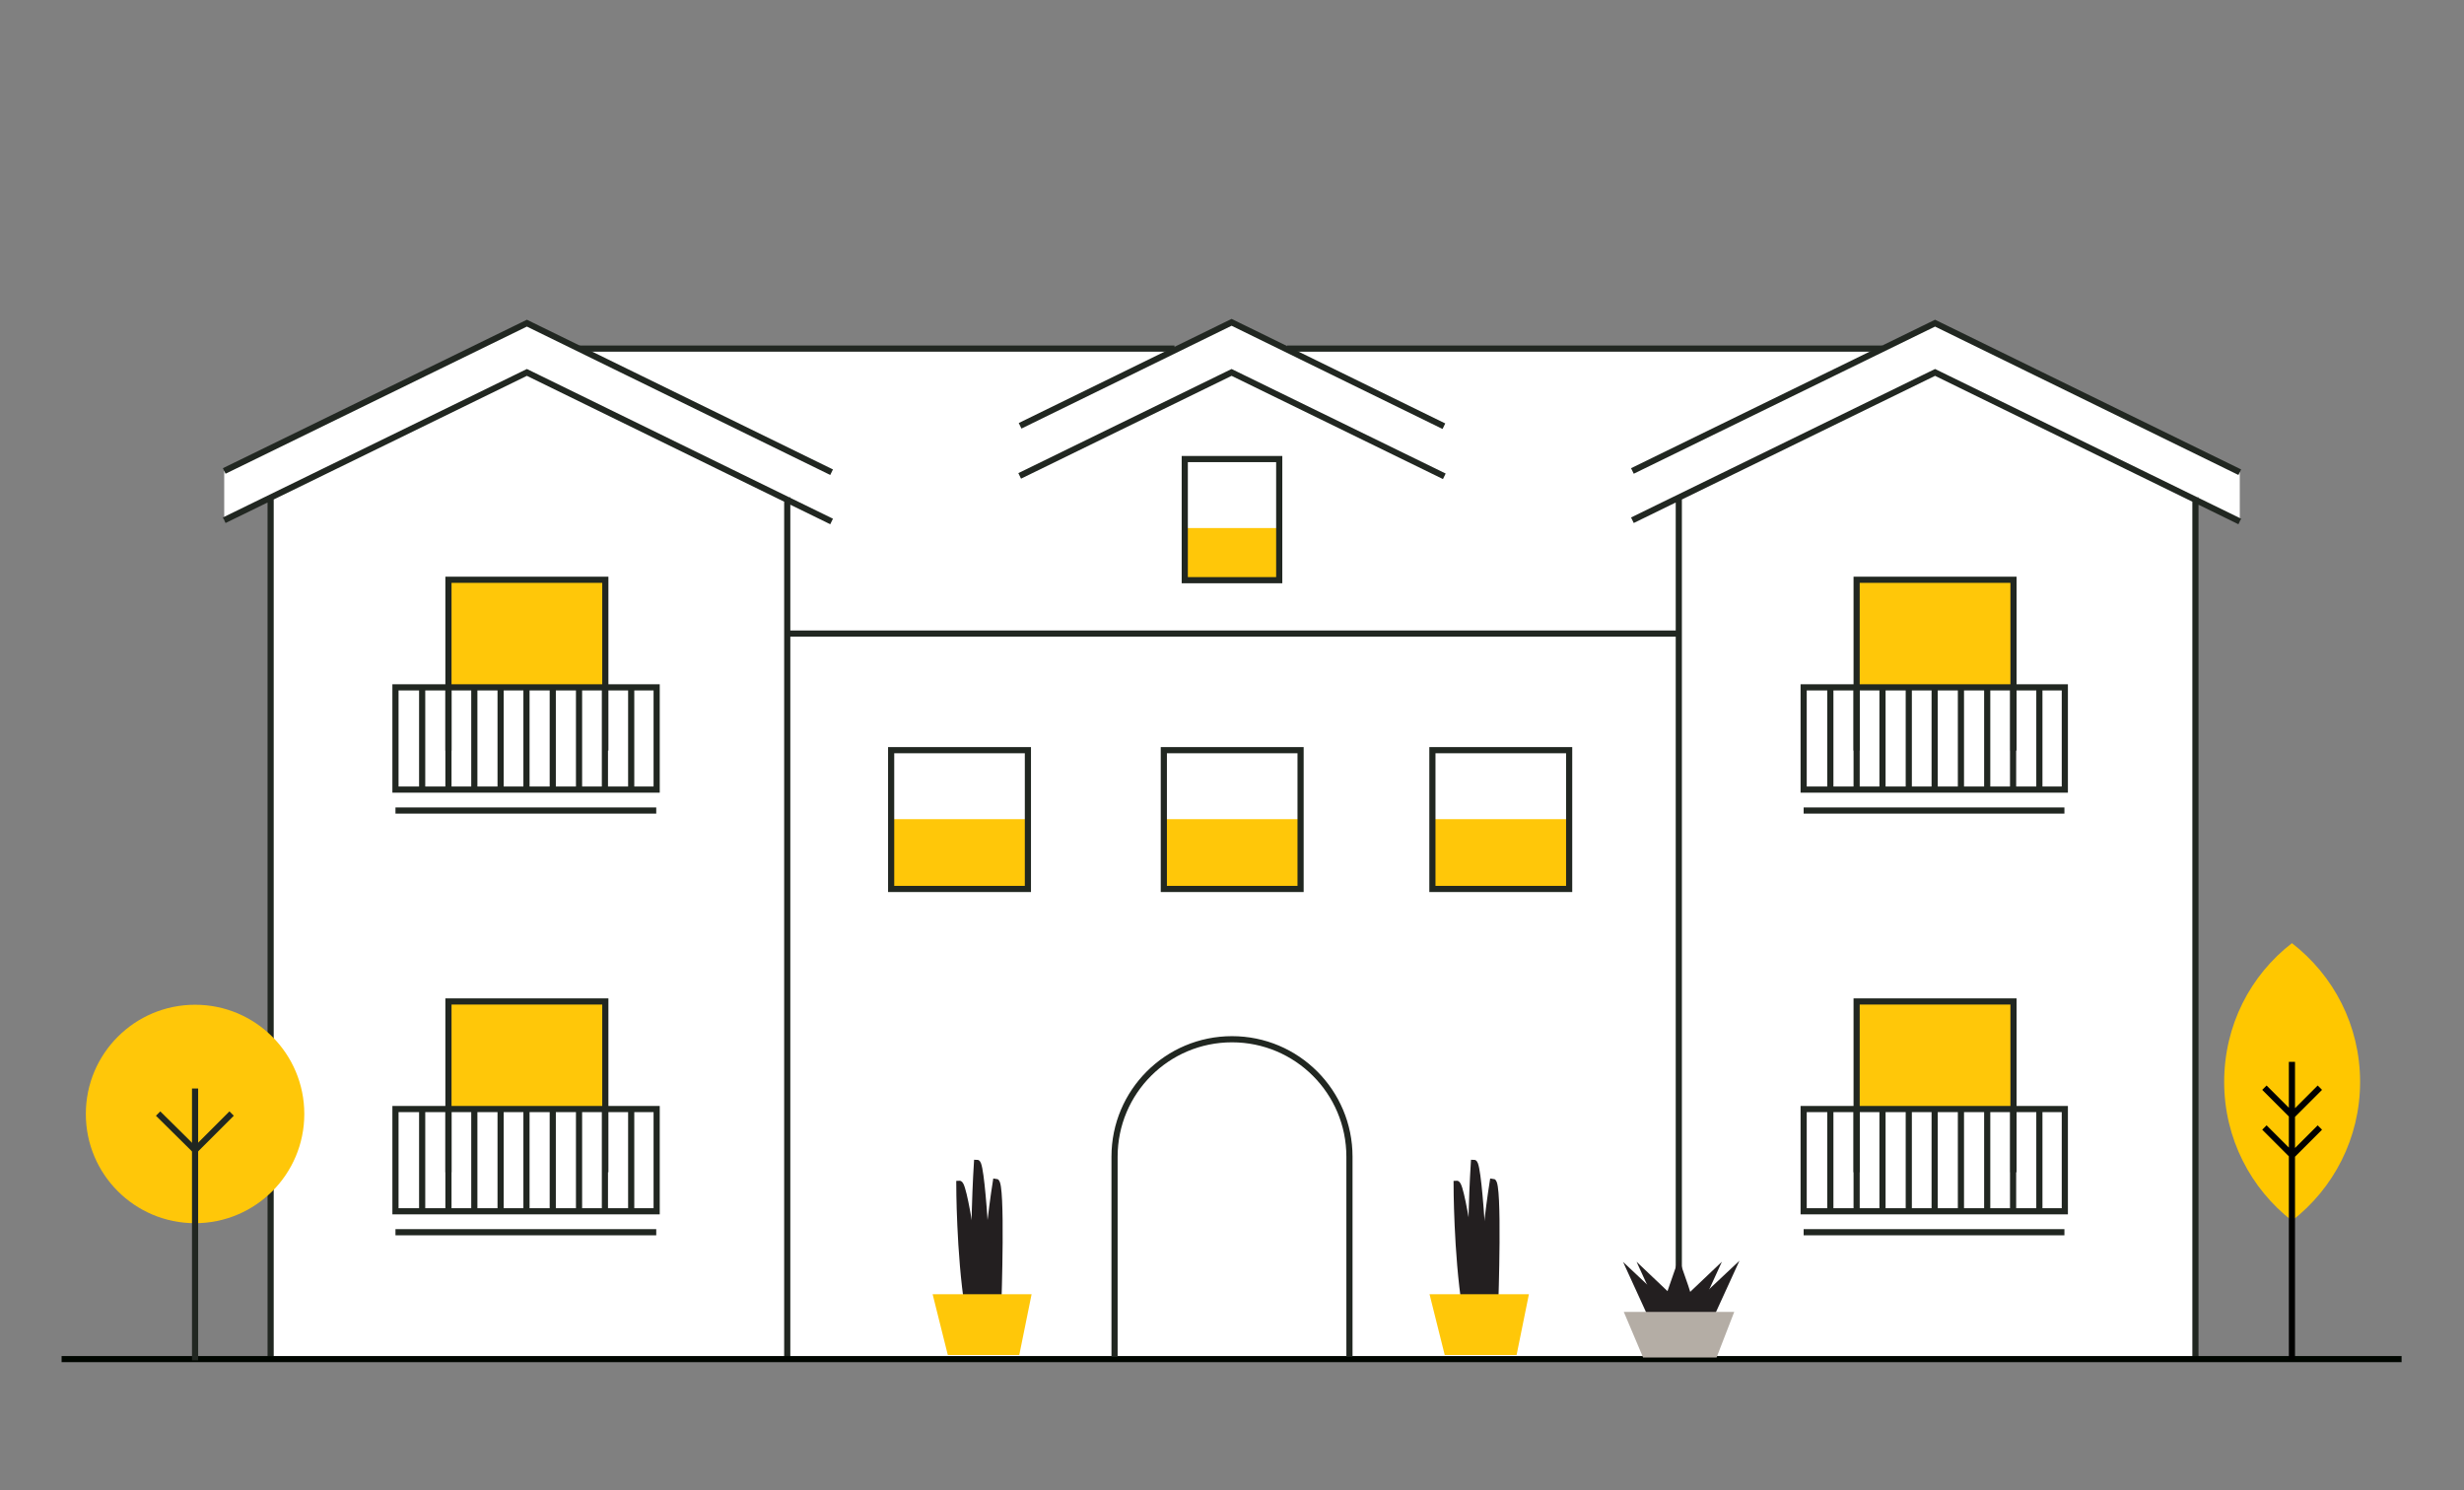 <?xml version="1.0" encoding="utf-8"?>
<!-- Generator: Adobe Illustrator 26.0.3, SVG Export Plug-In . SVG Version: 6.00 Build 0)  -->
<svg version="1.1" id="Layer_1" xmlns="http://www.w3.org/2000/svg" xmlns:xlink="http://www.w3.org/1999/xlink" x="0px" y="0px"
	 width="600px" height="363px" viewBox="0 0 600 363" style="enable-background:new 0 0 600 363;" xml:space="preserve">
<rect x="0" y="0" width="600" height="363" fill="#808080" stroke="none"/>
<style type="text/css">
	.st0{fill:#FFFFFF;}
	.st1{fill:#231F20;}
	.st2{fill:none;stroke:#231F20;stroke-width:1.5;stroke-miterlimit:10;}
	.st3{fill:#FFC709;}
	.st4{fill:none;stroke:#212721;stroke-width:1.5;stroke-miterlimit:10;}
	.st5{fill:none;stroke:#000600;stroke-width:1.5;stroke-miterlimit:1;}
	.st6{fill:#B4ADA5;}
	.st7{fill:#FFC700;}
	.st8{fill:none;stroke:#000000;stroke-width:1.5;stroke-miterlimit:10;}
</style>
<g>
	<g>
		<polygon class="st0" points="534.3,331.5 535.2,121.4 545.4,127 545.4,115 471.2,78.7 457.2,85 314.3,85.5 299.9,78.5 285.9,85.3 
			142.2,84.9 128.3,78.7 54.6,114.7 54.6,126.7 65.9,121.4 66.5,331.1 		"/>
	</g>
</g>
<g>
	<g>
		<path class="st1" d="M364.1,317.4c0,0,1-29.5-0.6-29.6c0,0-2.7,16.7-2.7,30.1"/>
		<path class="st2" d="M364.1,317.4c0,0,1-29.5-0.6-29.6c0,0-2.7,16.7-2.7,30.1"/>
		<path class="st1" d="M361.9,317.6c0,0-1.5-34.4-3-34.4c0,0-1.3,19.7-0.2,35.3"/>
		<path class="st2" d="M361.9,317.6c0,0-1.5-34.4-3-34.4c0,0-1.3,19.7-0.2,35.3"/>
		<path class="st1" d="M360,317.6c0,0-3.8-29.4-5.3-29.3c0,0,0,16.9,2.1,30.2"/>
		<path class="st2" d="M360,317.6c0,0-3.8-29.4-5.3-29.3c0,0,0,16.9,2.1,30.2"/>
	</g>
	<polygon class="st3" points="372.3,315.2 348.1,315.2 351.8,330 369.3,330 	"/>
</g>
<g>
	<g>
		<path class="st1" d="M243.1,317.4c0,0,1-29.5-0.6-29.6c0,0-2.7,16.7-2.7,30.1"/>
		<path class="st2" d="M243.1,317.4c0,0,1-29.5-0.6-29.6c0,0-2.7,16.7-2.7,30.1"/>
		<path class="st1" d="M240.9,317.6c0,0-1.5-34.4-3-34.4c0,0-1.3,19.7-0.2,35.3"/>
		<path class="st2" d="M240.9,317.6c0,0-1.5-34.4-3-34.4c0,0-1.3,19.7-0.2,35.3"/>
		<path class="st1" d="M238.9,317.6c0,0-3.8-29.4-5.3-29.3c0,0,0,16.9,2.1,30.2"/>
		<path class="st2" d="M238.9,317.6c0,0-3.8-29.4-5.3-29.3c0,0,0,16.9,2.1,30.2"/>
	</g>
	<polygon class="st3" points="251.2,315.2 227.1,315.2 230.8,330 248.2,330 	"/>
</g>
<g>
	<g>
		<rect x="109" y="141.2" class="st3" width="38.2" height="26.2"/>
		<path class="st4" d="M191.7,121.1v209.7 M65.9,330.4V121.1 M202.5,127l-74.2-36.3l-73.7,36 M202.5,115l-74.2-36.3l-73.7,36"/>
		<line class="st4" x1="159.8" y1="197.4" x2="96.3" y2="197.4"/>
		<g>
			<polyline class="st4" points="147.4,182.8 147.4,141.2 109.2,141.2 109.2,182.8 			"/>
		</g>
		<rect x="96.3" y="167.4" class="st4" width="63.6" height="24.9"/>
		<line class="st4" x1="102.8" y1="192.3" x2="102.8" y2="167.4"/>
		<line class="st4" x1="109.2" y1="192.3" x2="109.2" y2="167.4"/>
		<line class="st4" x1="115.5" y1="192.3" x2="115.5" y2="167.4"/>
		<line class="st4" x1="121.9" y1="192.3" x2="121.9" y2="167.4"/>
		<line class="st4" x1="128.2" y1="192.3" x2="128.2" y2="167.4"/>
		<line class="st4" x1="134.6" y1="192.3" x2="134.6" y2="167.4"/>
		<line class="st4" x1="141" y1="192.3" x2="141" y2="167.4"/>
		<line class="st4" x1="147.3" y1="192.3" x2="147.3" y2="167.4"/>
		<line class="st4" x1="153.7" y1="192.3" x2="153.7" y2="167.4"/>
		<rect x="109" y="243.9" class="st3" width="38.2" height="26.2"/>
		<line class="st4" x1="159.8" y1="300.1" x2="96.3" y2="300.1"/>
		<g>
			<polyline class="st4" points="147.4,285.5 147.4,243.9 109.2,243.9 109.2,285.5 			"/>
		</g>
		<rect x="96.3" y="270.1" class="st4" width="63.6" height="24.9"/>
		<line class="st4" x1="102.8" y1="295" x2="102.8" y2="270.1"/>
		<line class="st4" x1="109.2" y1="295" x2="109.2" y2="270.1"/>
		<line class="st4" x1="115.5" y1="295" x2="115.5" y2="270.1"/>
		<line class="st4" x1="121.9" y1="295" x2="121.9" y2="270.1"/>
		<line class="st4" x1="128.2" y1="295" x2="128.2" y2="270.1"/>
		<line class="st4" x1="134.6" y1="295" x2="134.6" y2="270.1"/>
		<line class="st4" x1="141" y1="295" x2="141" y2="270.1"/>
		<line class="st4" x1="147.3" y1="295" x2="147.3" y2="270.1"/>
		<line class="st4" x1="153.7" y1="295" x2="153.7" y2="270.1"/>
	</g>
	<g>
		<rect x="451.9" y="141.2" class="st3" width="38.2" height="26.2"/>
		<path class="st4" d="M534.6,121.1v209.7 M408.8,330.4V121.1 M545.4,127l-74.2-36.3l-73.7,36 M545.4,115l-74.2-36.3l-73.7,36"/>
		<line class="st4" x1="502.7" y1="197.4" x2="439.2" y2="197.4"/>
		<g>
			<polyline class="st4" points="490.3,182.8 490.3,141.2 452.1,141.2 452.1,182.8 			"/>
		</g>
		<rect x="439.2" y="167.4" class="st4" width="63.6" height="24.9"/>
		<line class="st4" x1="445.7" y1="192.3" x2="445.7" y2="167.4"/>
		<line class="st4" x1="452.1" y1="192.3" x2="452.1" y2="167.4"/>
		<line class="st4" x1="458.4" y1="192.3" x2="458.4" y2="167.4"/>
		<line class="st4" x1="464.8" y1="192.3" x2="464.8" y2="167.4"/>
		<line class="st4" x1="471.1" y1="192.3" x2="471.1" y2="167.4"/>
		<line class="st4" x1="477.5" y1="192.3" x2="477.5" y2="167.4"/>
		<line class="st4" x1="483.9" y1="192.3" x2="483.9" y2="167.4"/>
		<line class="st4" x1="490.2" y1="192.3" x2="490.2" y2="167.4"/>
		<line class="st4" x1="496.6" y1="192.3" x2="496.6" y2="167.4"/>
		<rect x="451.9" y="243.9" class="st3" width="38.2" height="26.2"/>
		<line class="st4" x1="502.7" y1="300.1" x2="439.2" y2="300.1"/>
		<g>
			<polyline class="st4" points="490.3,285.5 490.3,243.9 452.1,243.9 452.1,285.5 			"/>
		</g>
		<rect x="439.2" y="270.1" class="st4" width="63.6" height="24.9"/>
		<line class="st4" x1="445.7" y1="295" x2="445.7" y2="270.1"/>
		<line class="st4" x1="452.1" y1="295" x2="452.1" y2="270.1"/>
		<line class="st4" x1="458.4" y1="295" x2="458.4" y2="270.1"/>
		<line class="st4" x1="464.8" y1="295" x2="464.8" y2="270.1"/>
		<line class="st4" x1="471.1" y1="295" x2="471.1" y2="270.1"/>
		<line class="st4" x1="477.5" y1="295" x2="477.5" y2="270.1"/>
		<line class="st4" x1="483.9" y1="295" x2="483.9" y2="270.1"/>
		<line class="st4" x1="490.2" y1="295" x2="490.2" y2="270.1"/>
		<line class="st4" x1="496.6" y1="295" x2="496.6" y2="270.1"/>
	</g>
</g>
<g id="Layer_2_00000156569384338608198140000010247203066399344256_">
</g>
<line class="st5" x1="15" y1="331" x2="584.8" y2="331"/>
<polyline class="st4" points="351.7,116 299.9,90.7 248.3,115.9 "/>
<polyline class="st4" points="351.6,103.8 299.9,78.5 248.4,103.7 "/>
<g>
	<path class="st4" d="M328.6,330.4v-48.6l0-0.1c0-15.8-12.8-28.6-28.6-28.6s-28.6,12.8-28.6,28.6l0,0.1v48.6"/>
</g>
<line class="st4" x1="141" y1="84.9" x2="286" y2="84.9"/>
<line class="st4" x1="313.4" y1="84.9" x2="458.4" y2="84.9"/>
<line class="st4" x1="191.7" y1="154.3" x2="408.8" y2="154.3"/>
<g>
	<rect x="288.5" y="128.6" class="st3" width="23" height="12.6"/>
	<rect x="288.5" y="111.8" class="st4" width="23" height="29.5"/>
</g>
<g>
	<rect x="283.4" y="199.5" class="st3" width="33.3" height="17"/>
	<rect x="283.4" y="182.7" class="st4" width="33.3" height="33.8"/>
</g>
<g>
	<rect x="348.8" y="199.5" class="st3" width="33.3" height="17"/>
	<rect x="348.8" y="182.7" class="st4" width="33.3" height="33.8"/>
</g>
<g>
	<rect x="217" y="199.5" class="st3" width="33.3" height="17"/>
	<rect x="217" y="182.7" class="st4" width="33.3" height="33.8"/>
</g>
<g>
	<path class="st3" d="M74.1,271.3c0,14.7-11.9,26.6-26.6,26.6s-26.6-11.9-26.6-26.6s11.9-26.6,26.6-26.6S74.1,256.6,74.1,271.3"/>
	<line class="st4" x1="47.5" y1="331.3" x2="47.5" y2="265.1"/>
	<polyline class="st4" points="56.4,271.2 47.5,280.1 38.5,271.2 	"/>
</g>
<g>
	<polygon class="st1" points="408.8,308.8 407.2,313.4 405.6,318.1 408.8,318.1 411.9,318.1 410.4,313.4 	"/>
	<polygon class="st2" points="408.8,308.8 407.2,313.4 405.6,318.1 408.8,318.1 411.9,318.1 410.4,313.4 	"/>
	<polygon class="st1" points="407.1,319.9 412.7,319.9 417,310.5 	"/>
	<polygon class="st2" points="407.1,319.9 412.7,319.9 417,310.5 	"/>
	<polygon class="st1" points="411.3,319.6 417,319.6 421.3,310.2 	"/>
	<polygon class="st2" points="411.3,319.6 417,319.6 421.3,310.2 	"/>
	<polygon class="st1" points="410.7,319.9 405.1,319.9 400.8,310.5 	"/>
	<polygon class="st2" points="410.7,319.9 405.1,319.9 400.8,310.5 	"/>
	<polygon class="st1" points="407.5,319.9 401.8,319.9 397.5,310.5 	"/>
	<polygon class="st2" points="407.5,319.9 401.8,319.9 397.5,310.5 	"/>
	<polygon class="st6" points="418,330.6 422.3,319.5 395.4,319.5 400.1,330.6 	"/>
</g>
<g>
	<path class="st7" d="M541.6,263.5c0,13.8,6.5,26,16.5,33.8c10.1-7.8,16.6-20.1,16.6-33.8c0-13.8-6.5-26-16.6-33.8
		C548,237.5,541.6,249.7,541.6,263.5"/>
	<path class="st8" d="M558.1,281.3l-6.7-6.7 M558.1,271.6l-6.7-6.7 M558.1,331.1v-72.5 M564.9,274.6l-6.7,6.7 M564.9,264.9l-6.7,6.7
		"/>
</g>
</svg>
